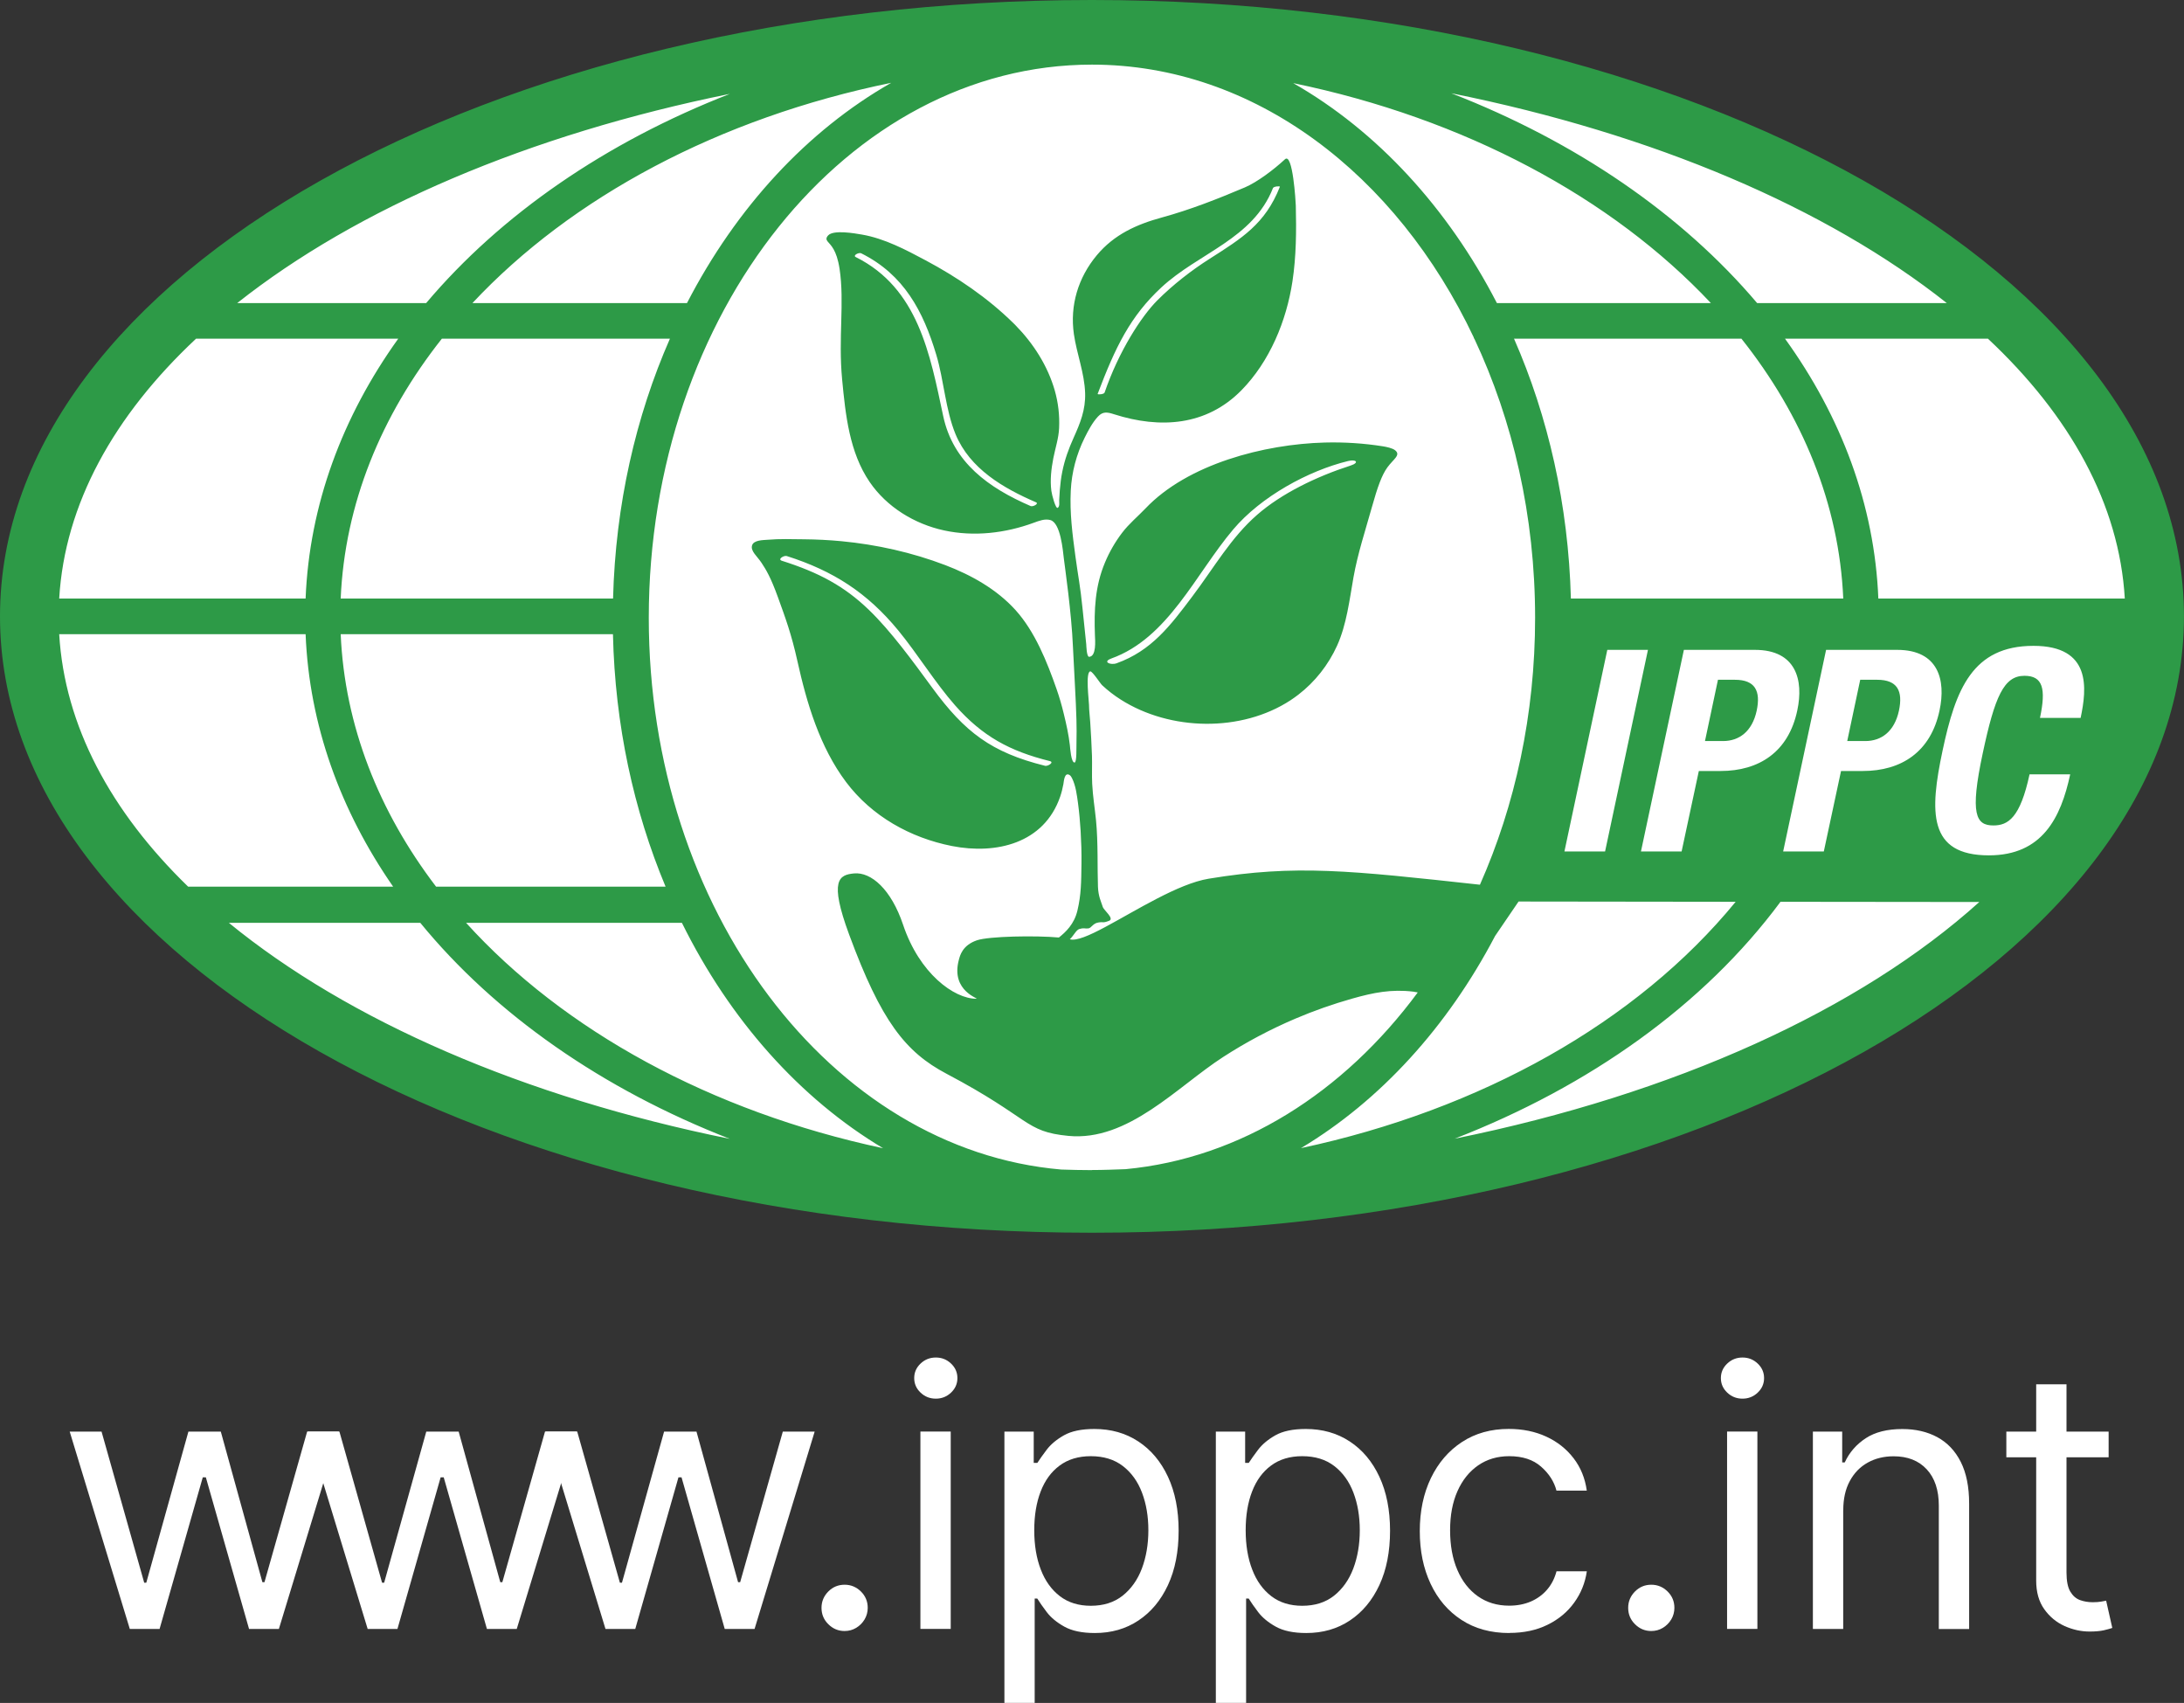 <?xml version="1.0" encoding="UTF-8"?><svg id="Layer_2" xmlns="http://www.w3.org/2000/svg" viewBox="0 0 41.207 32.124"><rect x="0" y="0" width="41.207" height="32.124" fill="#333333" stroke="none"/><g id="Layer_1-2"><g><g><ellipse cx="20.505" cy="11.692" rx="20.158" ry="11.134" fill="#fff"/><g><path d="m20.603,0C9.243,0,0,5.216,0,11.627s9.243,11.627,20.603,11.627,20.603-5.216,20.603-11.627S31.964,0,20.603,0Zm19.486,11.291h-4.649c-.071-1.767-.7-3.432-1.761-4.902h3.829c1.551,1.453,2.478,3.122,2.582,4.902Zm-9.763.968h.767l-.809,3.803h-.767l.809-3.803Zm-1.76-5.87h4.291c1.153,1.451,1.843,3.122,1.921,4.902h-5.139c-.047-1.768-.429-3.434-1.073-4.902Zm3.204,5.87h1.342c.777,0,.921.57.799,1.14-.165.788-.724,1.145-1.448,1.145h-.41l-.325,1.518h-.767l.81-3.803Zm2.684,0h1.342c.778,0,.921.57.799,1.14-.165.788-.724,1.145-1.449,1.145h-.41l-.325,1.518h-.767l.81-3.803Zm2.277-6.542h-3.578c-1.417-1.672-3.413-3.044-5.771-3.958,3.825.768,7.086,2.165,9.349,3.958Zm-4.451,0h-4.037c-.928-1.797-2.262-3.246-3.843-4.149,3.232.667,6.012,2.16,7.88,4.149ZM6.428,11.291c.077-1.782.762-3.452,1.909-4.902h4.303c-.645,1.468-1.027,3.134-1.073,4.902h-5.138Zm6.131,5.435h-4.331c-1.081-1.417-1.725-3.038-1.8-4.763h5.137c.038,1.712.392,3.327.993,4.763Zm-3.645-11.009c1.867-1.996,4.652-3.491,7.902-4.155-1.586.903-2.924,2.354-3.854,4.155h-4.049Zm4.859-3.947c-2.346.913-4.326,2.281-5.732,3.947h-3.565c2.253-1.785,5.495-3.177,9.298-3.947ZM3.699,6.389h3.815c-1.054,1.469-1.677,3.134-1.748,4.902H1.117c.104-1.78,1.03-3.449,2.582-4.902Zm-2.582,5.574h4.649c.069,1.713.657,3.328,1.652,4.763h-3.868c-1.463-1.42-2.332-3.039-2.433-4.763Zm3.201,5.445h3.612c1.411,1.724,3.434,3.138,5.84,4.075-3.892-.788-7.195-2.229-9.452-4.075Zm4.476,0h4.072c.903,1.828,2.223,3.312,3.796,4.252-3.254-.694-6.03-2.223-7.868-4.252Zm11.808,4.665c-.194,0-.386-.005-.577-.011-4.342-.372-7.784-4.896-7.784-10.407,0-5.754,3.751-10.436,8.362-10.436,3.065,0,5.748,2.07,7.204,5.147,0,0,0,.022.01.022.728,1.547,1.147,3.346,1.147,5.266,0,1.825-.378,3.541-1.041,5.035-2.457-.268-3.473-.385-5.12-.113-.577.096-1.372.603-1.95.911-.303.162-.547.268-.668.231.072-.067.12-.175.178-.193.086-.026.1-.006.166-.011s.086-.095.193-.112c.107-.018.077.016.203-.032.108-.041-.098-.198-.118-.262-.029-.093-.084-.195-.091-.38-.013-.337.005-.836-.037-1.258-.025-.247-.059-.438-.072-.686-.008-.157.001-.371-.004-.528-.008-.212-.019-.423-.033-.635-.007-.108-.022-.218-.023-.326,0-.069-.071-.624.025-.63.04-.003.186.226.222.26.108.101.226.192.352.272.933.593,2.275.62,3.204.012.05-.033.099-.068.147-.105.315-.242.567-.563.731-.925.179-.395.234-.863.309-1.288.08-.449.224-.884.348-1.326.106-.378.186-.603.293-.75.115-.157.257-.23.145-.321-.05-.041-.168-.065-.232-.075-.354-.056-.724-.081-1.096-.071-1.14.03-2.586.404-3.384,1.245-.147.154-.308.285-.439.457-.131.172-.24.361-.323.56-.189.448-.208.899-.19,1.375.004.096.031.405-.114.405-.044-.015-.047-.202-.05-.236-.016-.144-.056-.532-.07-.676-.043-.427-.08-.584-.135-.989-.056-.415-.108-.813-.087-1.234.017-.345.107-.686.261-.996.068-.137.148-.289.253-.402.094-.101.18-.082.305-.042.867.277,1.741.218,2.4-.452.535-.544.851-1.31.964-2.057.071-.468.075-.956.063-1.428-.002-.068-.057-1.011-.205-.873-.212.197-.525.432-.758.531-.51.216-1.028.42-1.562.566-.48.131-.902.321-1.229.712-.353.423-.511.947-.433,1.489.054.373.2.733.212,1.113.01.313-.092.564-.215.837-.095.21-.17.415-.216.645-.024.116-.037.233-.047.351-.005.061-.008.122-.011.183-.002.044.014.118-.027.147-.039.029-.111-.242-.121-.319-.027-.206-.002-.414.037-.617.037-.189.101-.377.109-.569.011-.239-.016-.475-.081-.705-.133-.467-.404-.89-.743-1.235-.014-.014-.027-.027-.041-.041-.486-.477-1.055-.863-1.655-1.183-.372-.198-.772-.411-1.2-.485-.144-.025-.536-.093-.637.015-.046.049-.037.083-.009.117.051.063.169.15.224.515.096.641-.027,1.29.048,2.085.064.672.138,1.375.518,1.933.323.474.847.795,1.407.916s1.153.053,1.691-.145c.101-.037.208-.079.312-.051.195.052.237.573.256.731s.144,1.015.171,1.659c.014.323.059,1.051.066,1.375.003.157.005.282.001.406-.004.124.008.4-.036.403-.067.005-.084-.284-.089-.326-.023-.199-.066-.395-.114-.59-.038-.159-.083-.316-.137-.47-.181-.516-.407-1.084-.777-1.493-.356-.392-.833-.658-1.323-.845-.628-.239-1.29-.387-1.959-.451-.234-.022-.469-.034-.704-.036-.229-.002-.461-.011-.69.009-.082.007-.261.004-.292.106-.032.109.094.201.179.33.085.129.171.267.31.651.139.384.254.694.366,1.2.176.793.421,1.621.919,2.284.484.644,1.212,1.051,1.997,1.206.833.164,1.736-.048,2.041-.928.027-.078.047-.159.062-.24.009-.052.019-.234.118-.17.02.013.033.036.044.057.072.144.092.317.114.475.023.173.038.346.049.52.012.206.019.413.016.62-.005.348-.005.582-.076.882-.061.261-.226.411-.35.51-.436-.04-1.322-.025-1.548.053-.273.094-.318.287-.34.37-.159.598.407.732.328.732-.417,0-1.071-.475-1.379-1.394-.225-.671-.603-1-.926-.97-.282.027-.474.121-.093,1.152.604,1.637,1.063,2.218,1.838,2.627,1.608.849,1.465,1.091,2.298,1.172,1.128.109,2.053-.927,2.921-1.488.433-.28.891-.523,1.366-.725.347-.148.704-.273,1.067-.376.406-.115.739-.181,1.154-.132.011.001.044.007.085.015-1.395,1.887-3.34,3.13-5.514,3.334-.21.007-.419.016-.63.016Zm.365-9.651c1.075-.385,1.589-1.593,2.301-2.435.525-.621,1.417-1.107,2.166-1.29.158-.039.217.031.049.085-.649.209-1.305.528-1.764.929-.494.431-.804.984-1.224,1.542-.412.547-.768,1.023-1.428,1.259-.113.04-.274-.027-.099-.09Zm-.257-4.992c.336-.885.614-1.462,1.203-2.009.703-.652,1.726-.911,2.105-1.873.013-.033.137-.043.13-.024-.276.701-.718.971-1.324,1.357-.34.216-.691.487-.99.787s-.728.962-.993,1.738c-.011.033-.136.042-.13.024Zm-1.266,2.115c-.787-.34-1.462-.82-1.648-1.697-.248-1.165-.472-2.412-1.65-2.999-.061-.03.058-.093.103-.071.806.402,1.17,1.091,1.417,1.916.144.48.173,1.039.364,1.499.271.651.901,1.016,1.517,1.282.061.026-.057.09-.103.071Zm.271,4.9c-1.009-.251-1.51-.633-2.122-1.467-.372-.507-.785-1.076-1.2-1.475-.463-.446-.943-.704-1.641-.925-.088-.028.039-.106.093-.089.877.279,1.52.693,2.105,1.405.359.437.697.988,1.071,1.412.514.582,1.027.862,1.787,1.051.089.022-.039.103-.093.089Zm8.492,3.214l.445-.653,4.096.005c-1.869,2.281-4.812,3.923-8.202,4.647,1.498-.896,2.764-2.288,3.661-3.998Zm-.766,3.823c2.549-.989,4.709-2.524,6.15-4.467l-.005-.004,3.759.004c-2.255,2.033-5.743,3.623-9.904,4.466Zm11.816-7.94h-.767c.117-.554.053-.794-.293-.794-.389,0-.559.389-.788,1.465-.245,1.15-.128,1.358.202,1.358.277,0,.506-.144.682-.964h.767c-.176.82-.527,1.528-1.534,1.528-1.151,0-1.119-.82-.874-1.976.245-1.156.565-1.976,1.715-1.976,1.097,0,1.007.804.89,1.358Z" fill="#2d9a47" fill-rule="evenodd"/><path d="m33.144,13.409c.08-.373-.027-.586-.41-.586h-.32l-.245,1.156h.341c.304,0,.549-.181.634-.57Z" fill="#2d9a47" fill-rule="evenodd"/><path d="m35.828,13.409c.08-.373-.027-.586-.41-.586h-.32l-.245,1.156h.341c.304,0,.549-.181.634-.57Z" fill="#2d9a47" fill-rule="evenodd"/></g></g><g><path d="m2.449,30.728l-1.134-3.723h.601l.805,2.851h.039l.795-2.851h.611l.785,2.841h.039l.805-2.841h.601l-1.134,3.723h-.563l-.815-2.86h-.058l-.815,2.86h-.563Z" fill="#fff"/><path d="m6.937,30.728l-1.134-3.723h.601l.805,2.851h.039l.795-2.851h.611l.785,2.841h.039l.805-2.841h.601l-1.134,3.723h-.563l-.815-2.86h-.058l-.815,2.86h-.563Z" fill="#fff"/><path d="m11.424,30.728l-1.134-3.723h.601l.805,2.851h.039l.795-2.851h.611l.785,2.841h.039l.805-2.841h.601l-1.134,3.723h-.563l-.815-2.86h-.058l-.815,2.86h-.563Z" fill="#fff"/><path d="m15.936,30.767c-.12,0-.222-.043-.308-.129-.086-.085-.128-.188-.128-.308s.043-.222.128-.308c.085-.086.188-.128.308-.128s.222.043.308.128.128.188.128.308c0,.079-.02.152-.059.218-.04.066-.092.119-.158.159s-.139.06-.22.06Z" fill="#fff"/><path d="m17.657,26.384c-.112,0-.208-.038-.288-.114s-.12-.167-.12-.274.04-.198.12-.274.176-.114.288-.114.207.038.287.114.12.167.12.274-.04.198-.12.274-.176.114-.287.114Zm-.291,4.343v-3.723h.572v3.723h-.572Z" fill="#fff"/><path d="m18.951,32.124v-5.119h.553v.591h.068c.042-.064.1-.148.176-.248s.184-.192.325-.272.333-.12.575-.12c.314,0,.59.078.829.235s.426.379.56.667.201.627.201,1.018c0,.394-.067.735-.201,1.024-.134.288-.32.511-.558.669-.237.158-.511.236-.822.236-.239,0-.431-.04-.575-.12-.144-.08-.254-.172-.332-.274-.077-.102-.137-.188-.179-.256h-.049v1.968h-.572Zm.563-3.258c0,.281.041.529.124.743.082.214.203.381.361.502.158.12.352.18.582.18.239,0,.439-.063.6-.19.16-.127.282-.298.364-.514.081-.216.122-.456.122-.721,0-.262-.04-.498-.12-.709-.08-.211-.2-.378-.361-.502-.161-.124-.363-.186-.605-.186-.233,0-.428.059-.587.176-.159.117-.278.28-.359.49s-.121.453-.121.731Z" fill="#fff"/><path d="m22.94,32.124v-5.119h.553v.591h.068c.042-.064.1-.148.176-.248s.184-.192.325-.272.333-.12.575-.12c.314,0,.59.078.829.235s.426.379.56.667.201.627.201,1.018c0,.394-.067.735-.201,1.024-.134.288-.32.511-.558.669-.237.158-.511.236-.822.236-.239,0-.431-.04-.575-.12-.144-.08-.254-.172-.332-.274-.077-.102-.137-.188-.179-.256h-.049v1.968h-.572Zm.563-3.258c0,.281.041.529.124.743.082.214.203.381.361.502.158.12.352.18.582.18.239,0,.439-.063.6-.19.16-.127.282-.298.364-.514.081-.216.122-.456.122-.721,0-.262-.04-.498-.12-.709-.08-.211-.2-.378-.361-.502-.161-.124-.363-.186-.605-.186-.233,0-.428.059-.587.176-.159.117-.278.28-.359.49s-.121.453-.121.731Z" fill="#fff"/><path d="m28.476,30.805c-.349,0-.65-.083-.902-.248-.252-.164-.446-.392-.582-.681-.136-.289-.204-.62-.204-.991,0-.378.07-.712.21-1.003.14-.29.336-.517.587-.681.252-.164.545-.246.881-.246.262,0,.498.048.708.145.21.097.382.233.516.408.134.174.217.378.249.611h-.572c-.044-.17-.14-.32-.29-.452-.149-.132-.35-.198-.602-.198-.223,0-.418.058-.585.173-.168.116-.298.278-.391.487s-.139.454-.139.735c0,.288.045.538.137.751.091.213.22.379.388.497.167.118.364.177.59.177.148,0,.284-.026.405-.077.121-.052.224-.126.308-.223s.144-.213.18-.349h.572c-.032.22-.112.417-.239.592-.127.176-.294.315-.502.417-.208.103-.449.154-.723.154Z" fill="#fff"/><path d="m31.156,30.767c-.12,0-.222-.043-.308-.129-.086-.085-.128-.188-.128-.308s.043-.222.128-.308c.085-.086.188-.128.308-.128s.222.043.308.128.128.188.128.308c0,.079-.02.152-.059.218-.04.066-.092.119-.158.159s-.139.06-.22.06Z" fill="#fff"/><path d="m32.877,26.384c-.112,0-.208-.038-.288-.114s-.12-.167-.12-.274.04-.198.12-.274.176-.114.288-.114.207.038.287.114.12.167.12.274-.04.198-.12.274-.176.114-.287.114Zm-.291,4.343v-3.723h.572v3.723h-.572Z" fill="#fff"/><path d="m34.777,28.488v2.24h-.572v-3.723h.553v.582h.048c.087-.189.22-.341.397-.457s.408-.173.689-.173c.252,0,.472.051.662.154.189.103.336.258.441.466.105.208.158.47.158.787v2.365h-.572v-2.327c0-.292-.076-.521-.228-.685s-.36-.246-.625-.246c-.183,0-.346.04-.488.119-.143.079-.256.195-.338.347-.083.152-.124.336-.124.552Z" fill="#fff"/><path d="m39.785,27.005v.485h-1.93v-.485h1.93Zm-1.367-.892h.572v3.548c0,.162.024.283.072.363.048.08.109.133.184.16s.155.04.239.04c.063,0,.115-.004.156-.011.04-.007.072-.013.097-.018l.116.514c-.039.014-.093.029-.163.045-.069.015-.157.023-.264.023-.162,0-.32-.035-.474-.104-.154-.07-.282-.176-.383-.318-.101-.142-.152-.321-.152-.538v-3.704Z" fill="#fff"/></g></g></g></svg>